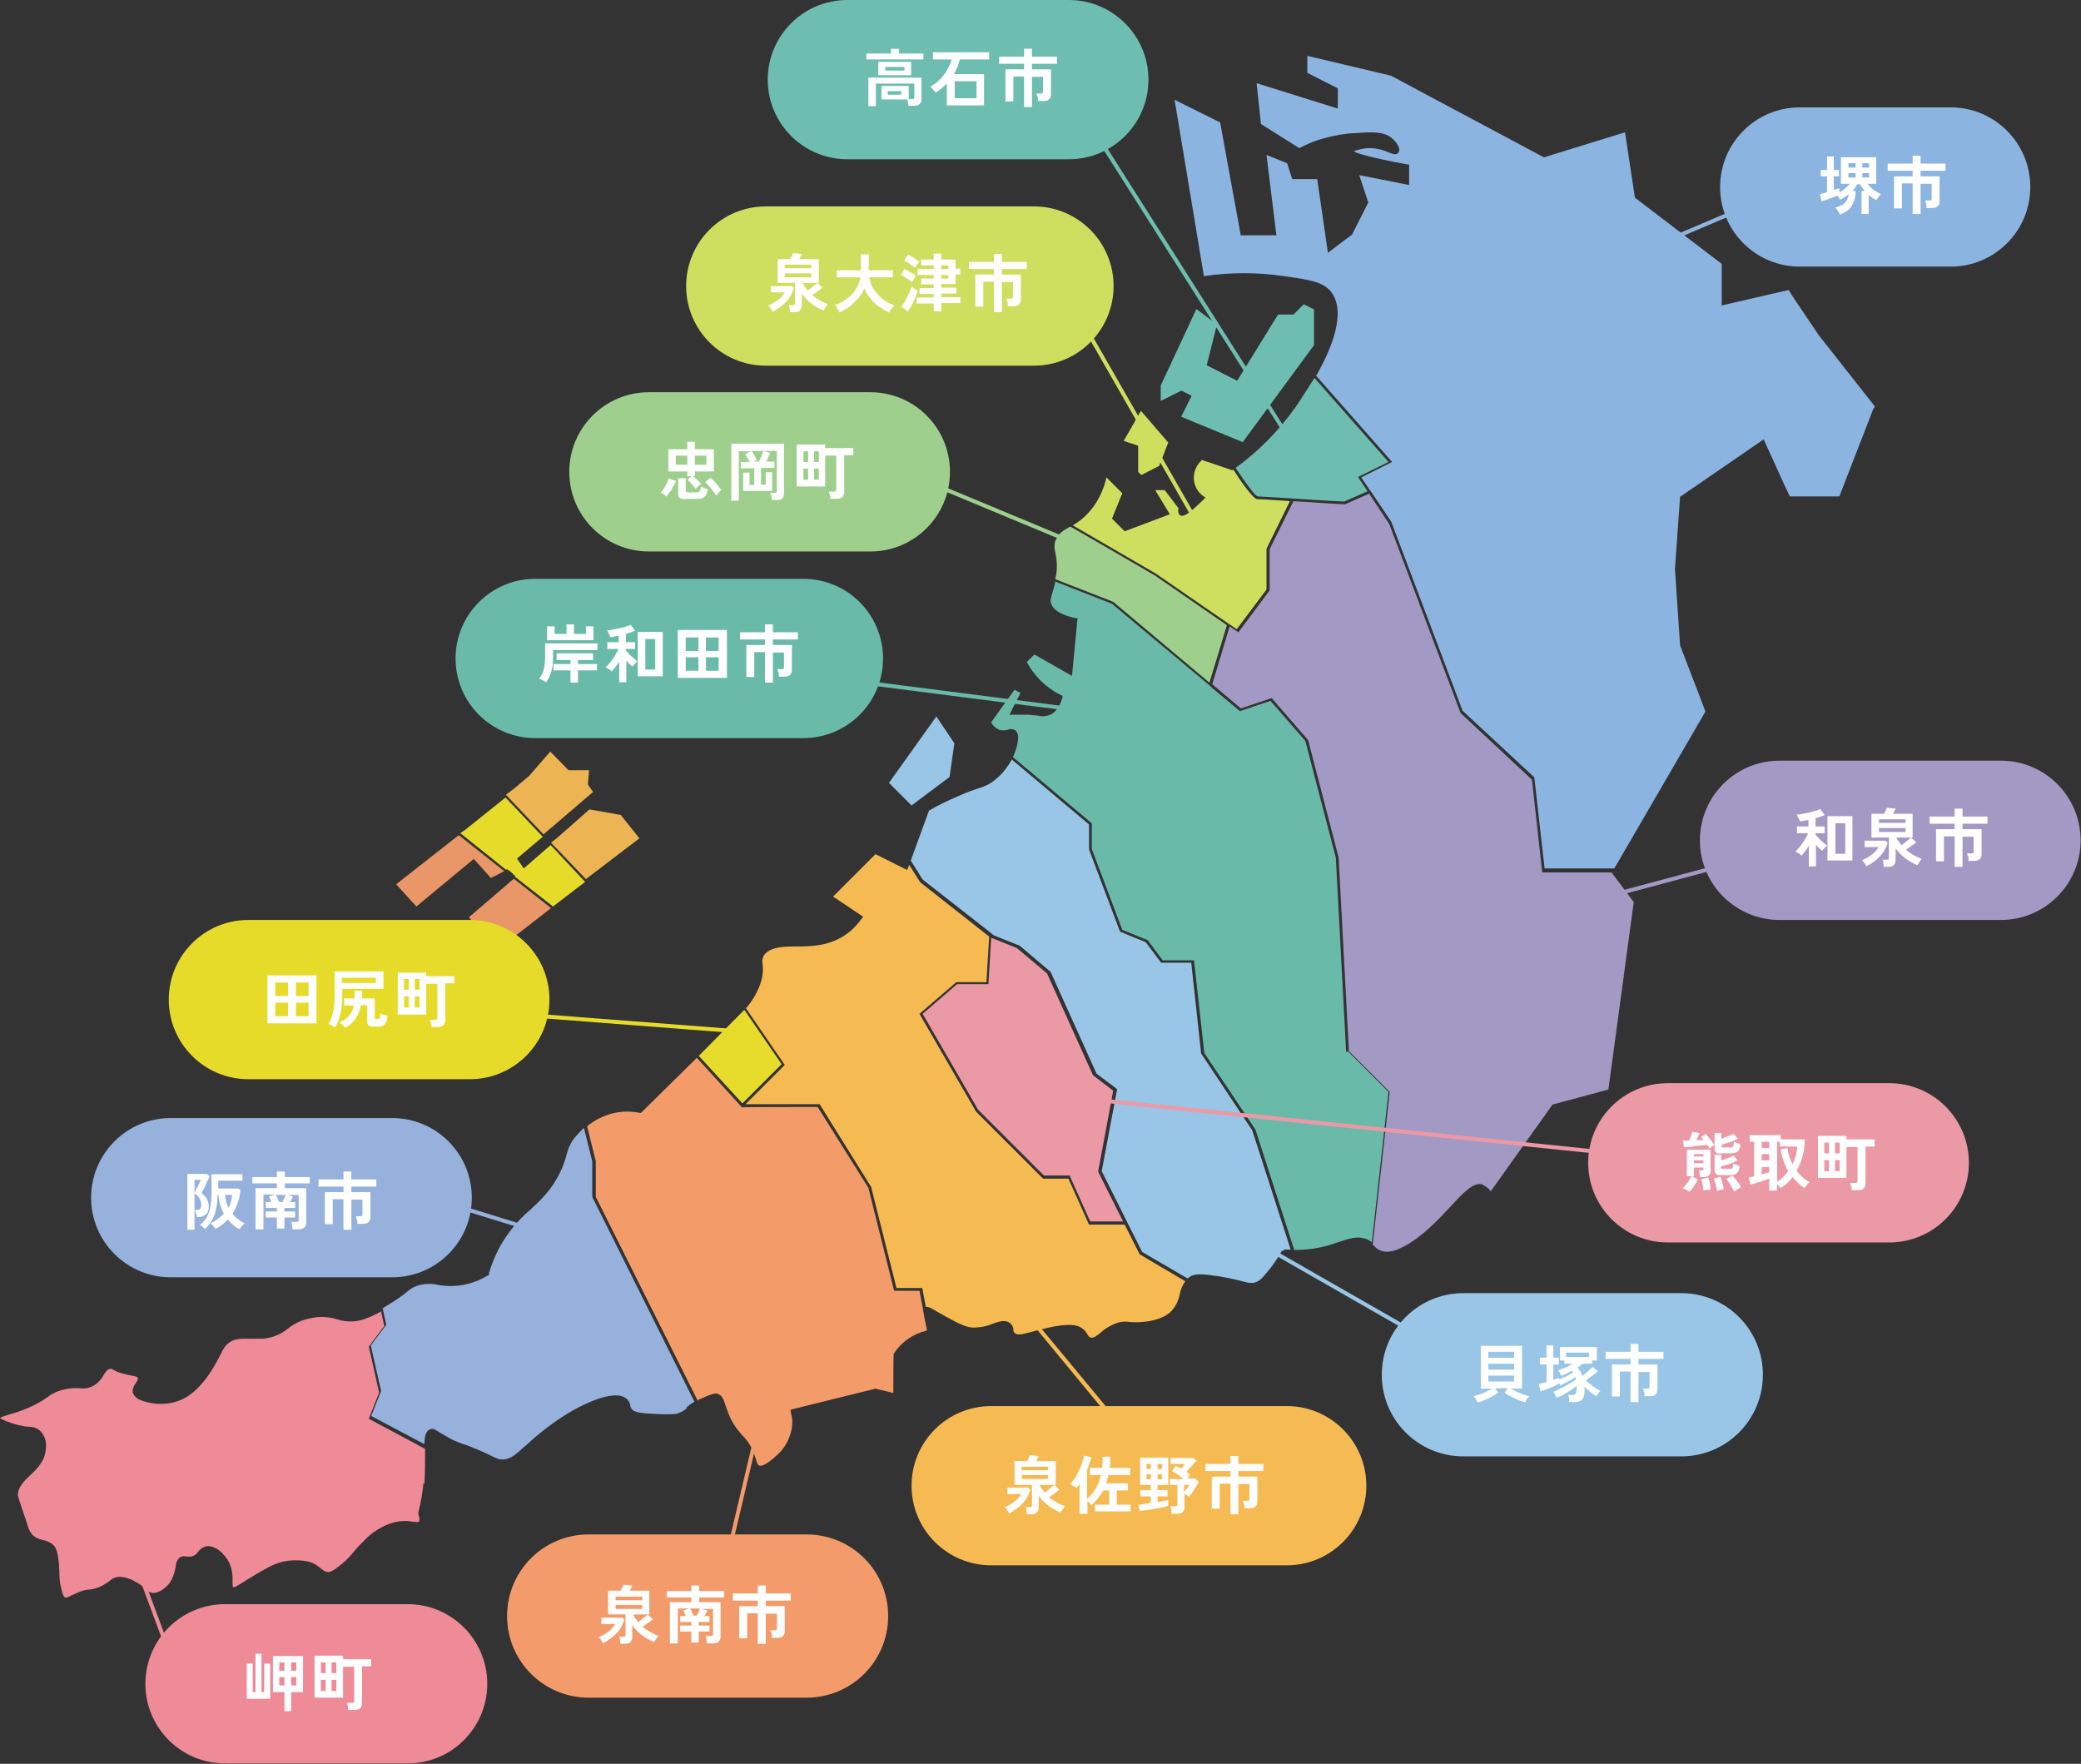 <?xml version="1.0" encoding="UTF-8"?>
<svg id="areamap" xmlns="http://www.w3.org/2000/svg" version="1.1" viewBox="0 0 525.3 445.2">
  <rect x="0" y="0" width="525.3" height="445.2" fill="#333333" stroke="none"/>
  <!-- Generator: Adobe Illustrator 29.1.0, SVG Export Plug-In . SVG Version: 2.1.0 Build 142)  -->
  <defs>
    <style>
      .st0 {
        fill: #e7dc2b;
      }

      .st1 {
        fill: #6abaaa;
      }

      .st2 {
        fill: #a399c5;
      }

      .st3 {
        fill: #e7db2a;
      }

      .st4 {
        fill: #99c6e6;
      }

      .st5 {
        fill: #8cb4e0;
      }

      .st6 {
        fill: #9fcf8d;
      }

      .st7 {
        fill: #f6ba52;
      }

      .st8 {
        isolation: isolate;
      }

      .st9 {
        fill: #ecb452;
      }

      .st10 {
        fill: #f39c6a;
      }

      .st11 {
        fill: #fff;
      }

      .st12 {
        fill: #ef8a97;
      }

      .st13 {
        fill: #6dbdb0;
      }

      .st14 {
        fill: #ec99a6;
      }

      .st15 {
        fill: #96b1dc;
      }

      .st16 {
        fill: #cede5f;
      }

      .st17 {
        fill: #f39b6a;
      }

      .st18 {
        fill: #e99668;
      }
    </style>
  </defs>
  <g id="izumiotsu">
    <rect class="st16" x="286.1" y="72.2" width="1" height="65" transform="translate(-14.2 156.2) rotate(-29.8)"/>
    <path id="_パス_3279" data-name="パス_3279" class="st16" d="M274.2,130c2.6-2.6,4.3-5.9,5.1-9.5l4,4-2.6,6.4,3.2,3.2,11.4-4.3-3.7-6.1h2.4l3.5,4.6c-.2.6-.1,1.2.3,1.7.8.6,2,0,6-3.9l.5-.5-.6-.4c-2.6-1.9-3.1-5.5-1.2-8.1.3-.4.6-.7.9-1l7.7,2.6.2-.2c2.1,3.3,5.1,7.5,6.1,7.5s4.1.2,8.2.5l-5.9,12v10.3s-7.5,10-7.5,10l-1.8-1.2-.6-.4-18-12.4-21-12.2c1.2-.7,2.3-1.5,3.3-2.5"/>
    <path id="_パス_3328" data-name="パス_3328" class="st16" d="M283.7,111.2l4.3-7.5,6.9,8-2.3,5.9-4.5,2.3-.8-.8v-6.6l-3.6-1.2Z"/>
    <path id="_長方形_314" data-name="長方形_314" class="st16" d="M193.3,52.1h67.7c11.1,0,20.1,9,20.1,20.1h0c0,11.1-9,20.1-20.1,20.1h-67.7c-11.1,0-20.1-9-20.1-20.1h0c0-11.1,9-20.1,20.1-20.1Z"/>
    <g id="_泉大津市" data-name="泉大津市" class="st8">
      <g class="st8">
        <path class="st11" d="M195,78.6c-.1-.2-.3-.5-.5-.8-.2-.3-.4-.5-.6-.7.9-.3,1.7-.8,2.5-1.4s1.3-1.2,1.7-1.9h-3.5v-1.6h5.3l.5.5c-.4,1.3-1,2.5-2,3.5-.9,1-2.1,1.8-3.4,2.5ZM199.4,78.8c0-.3,0-.6-.1-.9,0-.4-.1-.7-.2-.9h1c.2,0,.4,0,.5-.1,0,0,.1-.2.1-.4v-5.1h-4.4v-6h3.2c.1-.2.2-.5.4-.8.1-.3.2-.5.3-.7l2.2.2c0,.2-.2.4-.3.6s-.2.5-.4.7h5v6h-.4l1.3,1.2c-.3.3-.7.6-1.2.9-.5.4-.9.7-1.4,1,.6.5,1.2.9,1.9,1.3.7.4,1.4.7,2.1,1-.2.2-.4.5-.6.8-.2.3-.4.6-.5.8-1.1-.5-2.2-1.1-3.1-1.8s-1.8-1.6-2.4-2.5v3c0,.6-.2,1-.5,1.3-.3.3-.9.4-1.5.4h-1.1ZM198.1,67.7h6.7v-.9h-6.7v.9ZM198.1,70h6.7v-1h-6.7v1ZM203.8,73.4c.3-.2.6-.4.9-.7.3-.2.6-.5.9-.7s.5-.4.7-.6h-3.7c.1.3.3.7.6,1s.5.7.7,1Z"/>
        <path class="st11" d="M211.9,78.8c0-.2-.2-.4-.3-.6-.1-.2-.3-.4-.4-.7s-.3-.4-.4-.5c1.2-.4,2.2-1,3.1-1.7.9-.7,1.7-1.5,2.2-2.4.6-.9.9-1.9,1.1-2.9h-6v-1.8h6.1v-4h2v4h6.1v1.8h-6c.2,1,.5,2,1.1,2.9.6.9,1.3,1.7,2.2,2.5.9.7,1.9,1.3,3.1,1.7-.1.1-.3.3-.5.5-.2.2-.3.4-.5.7s-.3.4-.3.6c-.9-.4-1.7-.9-2.6-1.5s-1.6-1.3-2.2-2.1c-.7-.8-1.2-1.6-1.5-2.5-.4.9-.9,1.8-1.6,2.5-.7.8-1.4,1.5-2.2,2.1-.8.6-1.7,1.1-2.5,1.5Z"/>
        <path class="st11" d="M230.2,71.2c-.2-.2-.4-.4-.8-.6-.3-.2-.7-.5-1-.7-.4-.2-.7-.4-1-.5l.9-1.5c.5.2,1,.5,1.5.8.5.3,1,.6,1.4.9,0,0-.2.2-.3.5-.1.2-.3.4-.4.6-.1.2-.2.4-.3.5ZM229.1,78.6l-1.6-1.2c.2-.3.5-.7.8-1.1.3-.4.5-.9.7-1.4s.5-.9.7-1.4.3-.9.5-1.2c0,0,.2.2.4.4.2.1.4.3.6.4.2.1.4.2.5.3-.1.4-.3.8-.5,1.3-.2.5-.4.9-.6,1.4-.2.5-.5.9-.7,1.4-.2.4-.5.8-.7,1.1ZM231,67.6c-.2-.2-.5-.4-.8-.6-.3-.2-.7-.5-1-.7-.4-.2-.7-.4-1-.5l1-1.5c.3.1.6.3,1,.5.4.2.7.4,1.1.7.3.2.6.4.8.6,0,0-.2.2-.4.4-.1.2-.3.4-.4.6-.1.2-.2.4-.3.5ZM235.7,78.7v-2.1h-4.3v-1.5h4.3v-.9h-3.6v-1.5h3.6v-.9h-3.2v-1.5h3.2v-.9h-4.1v-1.5h4.1v-.9h-3.2v-1.5h3.2v-1.5h1.9v1.5h3.6v2.3h1.2v1.5h-1.2v2.4h-3.6v.9h3.8v1.5h-3.8v.9h4.8v1.5h-4.8v2.1h-1.9ZM237.6,67.9h1.8v-.9h-1.8v.9ZM237.6,70.3h1.8v-.9h-1.8v.9Z"/>
        <path class="st11" d="M250.9,78.7v-7.6h-2.7v6.3h-2v-8.1h4.7v-1.4h-6.3v-1.8h6.3v-2h2v2h6.3v1.8h-6.3v1.4h4.8v6.3c0,.6-.2,1-.5,1.3-.3.3-.9.4-1.6.4h-1.2c0-.2,0-.4,0-.6s0-.5-.2-.7c0-.2-.1-.4-.2-.6h1.1c.2,0,.4,0,.5-.1s.1-.2.1-.4v-3.7h-2.8v7.6h-2Z"/>
      </g>
    </g>
  </g>
  <g id="takaishi">
    <path id="_パス_3275" data-name="パス_3275" class="st13" d="M331.9,95.5l18.6,21.1-7.7,3.8,2.4,3.6-5.9,2.6c-1.6,0-20.6-1.3-21.8-1.3-.6,0-3.1-3.4-5.6-7.2,5.8-4.2,10.9-9.4,15.1-15.3,1.1-1.5,3.8-5.9,4.8-7.4h0Z"/>
    <path id="_パス_3277" data-name="パス_3277" class="st13" d="M298.2,105.1l2.6-5.2-2.6-1.3-5.2,2.6v-3.9l9-19.3,5.2,3.9-2.6,10.3,7.7,3.9,10.3-16.7h3.9l2.6-2.6,2.6,1.3v9l-18,24.5-15.5-6.4Z"/>
    <rect class="st13" x="300.1" y="26.5" width="1" height="90.4" transform="translate(8.3 172) rotate(-32.4)"/>
    <path id="_長方形_303" data-name="長方形_303" class="st13" d="M213.9,0h55.9c11.1,0,20.1,9,20.1,20.1h0c0,11.1-9,20.1-20.1,20.1h-55.9c-11.1,0-20.1-9-20.1-20.1h0c0-11.1,9-20.1,20.1-20.1Z"/>
    <g id="_高石市" data-name="高石市" class="st8">
      <g class="st8">
        <path class="st11" d="M218.7,15v-1.5h6.2v-1.2h2v1.2h6.2v1.5h-14.3ZM219.2,26.8v-7.2h13.4v5.5c0,.6-.2,1-.5,1.2-.3.3-.8.4-1.5.4h-1.3c0-.2,0-.5-.1-.8,0-.3-.1-.6-.2-.8h-6.5v-3.4h6.9v3.3h.8c.2,0,.4,0,.5-.1s.1-.2.1-.4v-3.4h-9.7v5.7h-1.8ZM221.7,19v-3.4h8.3v3.4h-8.3ZM223.5,17.8h4.8v-.9h-4.8v.9ZM224.1,23.9h3.4v-.9h-3.4v.9Z"/>
        <path class="st11" d="M239,26.5v-5.4c-.4.4-.8.8-1.3,1.2-.5.4-1,.7-1.5,1.1,0-.1-.2-.3-.4-.5-.2-.2-.3-.4-.5-.6-.2-.2-.3-.3-.5-.4.9-.5,1.8-1.2,2.5-1.9.7-.7,1.3-1.5,1.8-2.4.5-.9.9-1.7,1.1-2.6h-4.7v-1.8h14.2v1.8h-7.4c-.2.7-.4,1.3-.6,1.9-.3.6-.6,1.2-.9,1.8h7.6v7.9h-9.5ZM241,24.8h5.5v-4.3h-5.5v4.3Z"/>
        <path class="st11" d="M258.5,26.9v-7.6h-2.7v6.3h-2v-8.1h4.7v-1.4h-6.3v-1.8h6.3v-2h2v2h6.3v1.8h-6.3v1.4h4.8v6.3c0,.6-.2,1-.5,1.3-.3.3-.9.4-1.6.4h-1.2c0-.2,0-.4,0-.6s0-.5-.2-.7c0-.2-.1-.4-.2-.6h1.1c.2,0,.4,0,.5-.1s.1-.2.1-.4v-3.7h-2.8v7.6h-2Z"/>
      </g>
    </g>
  </g>
  <g id="sakai">
    <path id="_パス_3274" data-name="パス_3274" class="st5" d="M332.2,94.9c4.1-7.1,7.6-16.1,3.9-21.1-2-2.7-5.6-3.2-12-4.1-6.7-1-13.5-1-20.2,0l-7.4-44.5,11.5,5.7,5.2,28.5h9l-2.5-20.3,5.2,2.1,1.3,4h6.3l2.7,18.6,6.1-4.6,4.1-8.1-2.3-6.9,12.6,2.5v-5.2h-.5c-10.2-1.9-12.8-2.9-13.5-3.3,1.8-.7,3.7-1,5.6-.7,1.1.2,2.3.5,3.3,1,1.1.4,1.9.7,2.4,0,.7-.9-.4-2.5-1.4-3.4-2.1-2-5.2-1.8-9.5-1.5-2.7.1-5.3.6-7.9,1.3-2.2.6-4.2,1.4-6.2,2.5l-9.7-6.1-1.1-10.3,20.5,6.4v-5.1l-7.7-3.9v-4.3l21.1,5,38.6,20.6h.1c0,0,20.4-6.3,20.4-6.3l2.5,16.5,21.9,16.7v10.5l16.9-3.9.7,1.1.5.8,6.4,9.5,14.1,17.9v.3c-.1,0-.4.6-.4.6l-8.5,21.9h-12.5l-.8-1.7-.3-.6-5.5-12.1-21.1,14.5-1.3,18.2,1.3,19.3,5.8,15.1.2.6.4,1-23,39.6h-17.6l-2.6-23-18.1-16.8-18-47.7-5.1-7.6-.4-.5-2.1-3.1,7.8-3.9-19.3-21.9"/>
    <rect class="st5" x="394.1" y="50.4" width="99.5" height="1" transform="translate(15.4 177.5) rotate(-23)"/>
    <path id="_長方形_304" data-name="長方形_304" class="st5" d="M454.3,27.1h38.1c11.1,0,20.1,9,20.1,20.1h0c0,11.1-9,20.1-20.1,20.1h-38.1c-11.1,0-20.1-9-20.1-20.1h0c0-11.1,9-20.1,20.1-20.1Z"/>
    <g id="_堺市" data-name="堺市" class="st8">
      <g class="st8">
        <path class="st11" d="M464.4,54c-.1-.2-.3-.5-.5-.8-.2-.3-.4-.6-.6-.8,1.1-.3,1.9-.7,2.4-1.2.5-.5.8-1.3,1-2.2-.6.5-1.3,1-2.2,1.4-.2-.3-.4-.7-.7-1-.4.1-.8.3-1.3.5-.5.2-.9.3-1.4.5s-.9.3-1.3.4l-.4-1.8c.2,0,.5-.1.8-.2.3,0,.6-.2,1-.3v-4h-1.6v-1.6h1.6v-3.4h1.7v3.4h1.3v1.6h-1.3v3.4c.3,0,.5-.2.8-.2.2,0,.5-.1.6-.2v1.1c1-.6,1.9-1.3,2.6-2.2h-2.2v-6.7h8.9v6.7h-2.2c.4.5.9,1,1.5,1.5.6.4,1.2.8,1.9,1.1-.2.2-.4.4-.6.7-.2.3-.4.6-.6.8-.4-.2-.7-.4-1-.6s-.6-.5-.9-.7v4.8h-1.8v-5.8h.8c-.4-.5-.8-1.1-1.2-1.7h-.7c-.3.6-.7,1.2-1.2,1.7h.8c0,1.6-.4,2.8-1,3.8s-1.7,1.7-3.1,2.2ZM466.6,42.3h1.8v-1.1h-1.8v1.1ZM466.6,44.8h1.8v-1.1h-1.8v1.1ZM470.1,42.3h1.7v-1.1h-1.7v1.1ZM470.1,44.8h1.7v-1.1h-1.7v1.1Z"/>
        <path class="st11" d="M482.8,53.9v-7.6h-2.7v6.3h-2v-8.1h4.7v-1.4h-6.3v-1.8h6.3v-2h2v2h6.3v1.8h-6.3v1.4h4.8v6.3c0,.6-.2,1-.5,1.3-.3.3-.9.4-1.6.4h-1.2c0-.2,0-.4,0-.6s0-.5-.2-.7c0-.2-.1-.4-.2-.6h1.1c.2,0,.4,0,.5-.1,0,0,.1-.2.1-.4v-3.7h-2.8v7.6h-2Z"/>
      </g>
    </g>
  </g>
  <g id="izumi">
    <path id="_パス_3278" data-name="パス_3278" class="st2" d="M374.4,299c-2.4-.8-4.9,1.9-8.4,5.7-3,3.2-6.8,7.3-11.4,9.8-1.7.9-3.8,1.9-5.9,1.2-.7-.2-1.3-.6-1.8-1.2-.1-.1-.2-.2-.4-.3l4.3-38.6-10.3-10.3-2.6-48.9-7.7-29.6-9.2-10.6-7.8,2.6-7.2-6.1,4.4-14.6,2.2,1.5,7.9-10.6h0v-10.4l6-12.1c6,.4,12.9.8,13,.8h0s6.1-2.7,6.1-2.7l5.1,7.7,18,47.7,18,16.8,2.6,23.4h17.5l5.6,7.5-6.4,47.3-14.1,3.8-15.6,21.9c-.5-.7-1.2-1.3-2-1.6"/>
    <rect class="st2" x="406.4" y="219.8" width="40.8" height="1" transform="translate(-42.5 118.3) rotate(-15)"/>
    <path id="_長方形_305" data-name="長方形_305" class="st2" d="M449.2,192h55.9c11.1,0,20.1,9,20.1,20.1h0c0,11.1-9,20.1-20.1,20.1h-55.9c-11.1,0-20.1-9-20.1-20.1h0c0-11.1,9-20.1,20.1-20.1Z"/>
    <g id="_和泉市" data-name="和泉市" class="st8">
      <g class="st8">
        <path class="st11" d="M456.6,218.6v-5.1c-.3.5-.6,1-1,1.4-.3.4-.6.8-.9,1.1,0-.1-.2-.3-.4-.4-.2-.2-.4-.3-.6-.4-.2-.1-.4-.3-.5-.3.3-.2.6-.6.9-.9.3-.4.6-.8.9-1.2.3-.4.6-.9.8-1.3s.5-.8.6-1.2h-2.8v-1.7h2.9v-1.6c-.4,0-.8.1-1.2.2s-.7.1-1,.1c0-.1,0-.3-.2-.6s-.2-.4-.3-.6c0-.2-.2-.4-.3-.5.4,0,.9,0,1.4-.2.5,0,1.1-.2,1.7-.3.6-.1,1.1-.3,1.6-.4.5-.2.9-.3,1.3-.5l1.1,1.5c-.3.1-.6.3-1,.4s-.8.3-1.3.4v2.1h2.3v1.7h-2.3v.4c.2.2.5.5.8.9s.7.6,1.1,1,.7.6,1,.8c-.1,0-.2.2-.4.4-.2.2-.3.3-.5.5-.1.2-.3.3-.3.5-.2-.2-.5-.4-.8-.7s-.6-.6-.8-.9v5.5h-1.9ZM461.3,217.2v-11.2h6.3v11.2h-6.3ZM463.3,215.5h2.5v-7.7h-2.5v7.7Z"/>
        <path class="st11" d="M471.1,218.6c-.1-.2-.3-.5-.5-.8-.2-.3-.4-.5-.6-.7.9-.3,1.7-.8,2.5-1.4s1.3-1.2,1.7-1.9h-3.5v-1.6h5.3l.5.5c-.4,1.3-1,2.5-2,3.5-.9,1-2.1,1.8-3.4,2.5ZM475.5,218.8c0-.3,0-.6-.1-.9,0-.4-.1-.7-.2-.9h1c.2,0,.4,0,.5-.1,0,0,.1-.2.1-.4v-5.1h-4.4v-6h3.2c.1-.2.2-.5.4-.8.1-.3.2-.5.3-.7l2.2.2c0,.2-.2.4-.3.6s-.2.5-.4.7h5v6h-.4l1.3,1.2c-.3.3-.7.6-1.2.9-.5.4-.9.7-1.4,1,.6.5,1.2.9,1.9,1.3.7.4,1.4.7,2.1,1-.2.2-.4.5-.6.8-.2.3-.4.6-.5.8-1.1-.5-2.2-1.1-3.1-1.8s-1.8-1.6-2.4-2.5v3c0,.6-.2,1-.5,1.3-.3.3-.9.4-1.5.4h-1.1ZM474.3,207.7h6.7v-.9h-6.7v.9ZM474.3,210h6.7v-1h-6.7v1ZM479.9,213.4c.3-.2.6-.4.9-.7.3-.2.6-.5.9-.7s.5-.4.7-.6h-3.7c.1.3.3.7.6,1s.5.7.7,1Z"/>
        <path class="st11" d="M493.4,218.7v-7.6h-2.7v6.3h-2v-8.1h4.7v-1.4h-6.3v-1.8h6.3v-2h2v2h6.3v1.8h-6.3v1.4h4.8v6.3c0,.6-.2,1-.5,1.3-.3.3-.9.4-1.6.4h-1.2c0-.2,0-.4,0-.6s0-.5-.2-.7c0-.2-.1-.4-.2-.6h1.1c.2,0,.4,0,.5-.1s.1-.2.1-.4v-3.7h-2.8v7.6h-2Z"/>
      </g>
    </g>
  </g>
  <g id="kaizuka">
    <path id="_パス_3282" data-name="パス_3282" class="st4" d="M324,315.7h-.4s-.2.3-.2.3c-.7,1.3-1.6,2.6-2.5,3.8-1.7,2.1-2.5,3.2-3.6,3.7-1.2.6-2.2.3-4.1-.2-1.9-.5-3.9-.9-5.8-1.2-3.6-.5-5.4-.7-6.8,0-.3.2-.6.4-.8.6l-11.5-6.7-3.6-7.2-.3-.6-6.3-12.6,3.9-20.7-5.2-3.9-11.6-25.7-7.8-6.6-6.5-2.6-.4-.3-.6-.5-17-13.3-3-4.8,4.6-12.6c2.4-1.4,4.9-2.6,7.5-3.7,2.2-1,3.7-1.5,4.9-1.9,1.5-.4,3-1.1,4.2-2.1,1.8-1.4,3.2-3.2,4.3-5.2l19.5,16.4v6.3l7.8,20.7h0c0,.1,6.5,2.7,6.5,2.7l3.9,5.2h7.6l2.5,22.9,12.9,19.4,9.7,30.1c-.5,0-1.1,0-1.6,0"/>
    <path id="_パス_3291" data-name="パス_3291" class="st4" d="M236.4,180.9l4.5,6.7-1.2,8.5-9.6,7.2-5.7-5.7,12-16.8Z"/>
    <rect class="st4" x="338.2" y="295.2" width="1" height="60.7" transform="translate(-112.1 458) rotate(-60.2)"/>
    <path id="_長方形_307" data-name="長方形_307" class="st4" d="M369.4,326.4h55c11.4,0,20.6,9.2,20.6,20.6h0c0,11.4-9.2,20.6-20.6,20.6h-55c-11.4,0-20.6-9.2-20.6-20.6h0c0-11.4,9.2-20.6,20.6-20.6Z"/>
    <g id="_貝塚市" data-name="貝塚市" class="st8">
      <g class="st8">
        <path class="st11" d="M373,354c-.1-.2-.3-.5-.4-.8-.2-.3-.4-.6-.6-.8.5-.1,1-.3,1.6-.5.6-.2,1.2-.4,1.7-.7.6-.3,1-.5,1.4-.7h-2.9v-10.8h10.4v10.8h-2.9c.4.2.9.5,1.4.7.6.3,1.1.5,1.7.7.6.2,1.1.4,1.6.5-.2.2-.4.5-.6.8-.2.3-.3.6-.4.8-.5-.2-1.1-.4-1.7-.6-.6-.3-1.3-.6-1.9-.9s-1.2-.6-1.6-1l.8-1.1h-3.2l.8,1.1c-.5.3-1,.6-1.6,1s-1.2.6-1.9.9c-.6.3-1.2.5-1.7.6ZM375.7,342.7h6.5v-1.5h-6.5v1.5ZM375.7,345.7h6.5v-1.5h-6.5v1.5ZM375.7,348.7h6.5v-1.5h-6.5v1.5Z"/>
        <path class="st11" d="M396.1,353.9c0-.2,0-.4,0-.6,0-.2,0-.5-.1-.7,0-.2-.1-.4-.2-.5h.9c.3,0,.6,0,.8-.1.2,0,.3-.3.4-.6,0-.3.1-.7.1-1.3v-.3c-.4.3-.9.7-1.5,1.1-.6.4-1.2.7-1.8,1.1-.6.3-1.2.6-1.8.8,0-.1-.1-.3-.2-.5s-.2-.4-.3-.6c-.1-.2-.2-.3-.4-.4.4-.1.9-.3,1.4-.6.5-.2,1.1-.5,1.6-.8.6-.3,1.1-.6,1.6-.9.5-.3.9-.6,1.2-.8,0-.2,0-.4-.2-.6-.5.4-1.1.8-1.8,1.1-.7.4-1.4.7-2,1,0,0,0-.2-.1-.3,0-.1-.1-.2-.2-.4v.3c-.3.1-.6.3-1,.5-.4.2-.8.3-1.2.5-.4.2-.9.3-1.3.5-.4.1-.8.3-1.1.4l-.5-1.9c.2,0,.5-.1.9-.2.3,0,.7-.2,1.1-.3v-4.4h-1.7v-1.7h1.7v-3.1h1.7v3.1h1.4v1.7h-1.4v3.9c.3-.1.6-.2.8-.3.3,0,.5-.2.6-.3v.5c.6-.2,1.2-.5,1.9-.8.7-.3,1.2-.7,1.7-1,0-.2-.2-.3-.3-.4-.5.3-.9.5-1.4.7s-.9.4-1.3.6c0-.1-.1-.3-.2-.5-.1-.2-.2-.4-.3-.5s-.2-.3-.3-.4c.5-.2,1.1-.4,1.8-.7s1.3-.6,1.9-1h-2.1v-.8h-1.1v-3.4h9.3v3.4h-1.2v.8h-2.4c-.4.3-.8.7-1.3,1,.2.3.5.6.7.9.2.3.4.7.5,1.2.3-.2.6-.4.9-.7.3-.3.6-.5.9-.8s.6-.5.8-.8l1.3,1.1c-.2.2-.5.5-.8.7-.3.3-.7.6-1.1.8-.4.3-.7.5-1.1.8.5.5,1.1,1,1.8,1.5.7.5,1.3.9,1.9,1.2-.1.1-.3.2-.4.4s-.3.4-.4.5c-.1.2-.2.3-.3.4-.5-.3-1-.7-1.5-1.1s-1-.8-1.4-1.3h0c0,1.1,0,1.9-.2,2.5s-.5.9-.9,1.1c-.4.2-1,.3-1.6.3h-.8ZM395.3,342.5h5.8v-1.1h-5.8v1.1Z"/>
        <path class="st11" d="M411.6,353.8v-7.6h-2.7v6.3h-2v-8.1h4.7v-1.4h-6.3v-1.8h6.3v-2h2v2h6.3v1.8h-6.3v1.4h4.8v6.3c0,.6-.2,1-.5,1.3-.3.3-.9.4-1.6.4h-1.2c0-.2,0-.4,0-.6s0-.5-.2-.7c0-.2-.1-.4-.2-.6h1.1c.2,0,.4,0,.5-.1s.1-.2.1-.4v-3.7h-2.8v7.6h-2Z"/>
      </g>
    </g>
  </g>
  <g id="izumisano">
    <path id="_パス_3286" data-name="パス_3286" class="st7" d="M297.8,326.6c-.3,1.8-1.2,3.5-2.5,4.7-2.3,1.9-5.6,2.3-7.4,2.4-.9.1-1.8,0-2.7,0-.8-.2-1.7-.1-2.5,0-1.8.5-3.5,1.4-4.9,2.7-1.1.9-1.8,1.4-2.5,1.2-.4-.1-.5-.3-.8-.8-.4-.7-.9-1.3-1.6-1.7-1-.6-2.8-1.2-8.2,0-1.8.4-3.2.8-4.4,1.1-2.3.6-3.4.9-4.1.3-.3-.2-.4-.6-.4-.9,0-.7-.4-1.3-.9-1.7-1.3-.9-2.7-.3-4.3.2-1.6.7-3.3,1-5.1,1-1.8-.2-3.3-.9-6.2-2.5-1-.5-1.9-1.1-2.7-1.5-1.5-.9-2.3-1.4-2.9-1.2l-.9-4.8h-6.5l-6.4-25.5-13-20.9h-18.7l9.9-9.9-9.8-14.3c1.6-1.8,2.8-3.9,3.6-6.1.6-1.6.8-3.4.6-5.1-.2-.8,0-1.7.5-2.4,1.7-1.9,4.6-2,7.9-2,3.9,0,8.4-.1,12.6-3,1.6-1.1,2.9-2.5,4-4l.4-.5-7.6-5.1,10.7-10.7,8,4,.5-1.3,2.8,4.4,17.4,13.7-.7,11.5h-7.6l-9.3,8,14.3,24.7,16.9,16.9h6.4l5.2,11.6h9l3.8,7.5h0c0,0,11.5,6.8,11.5,6.8-.7,1-1.2,2.1-1.4,3.3"/>
    <polygon class="st9" points="138.6 209.4 149.7 199.9 148.4 198 148.7 194.4 143.5 194.4 138.9 189.7 133.6 195.8 129.7 199.1 127.7 200.6 137.2 210.6 138.6 209.4"/>
    <polygon class="st9" points="148.8 221.2 161.4 211.6 156.7 205.7 148.8 204.3 140.5 211.6 139.1 212.7 147.9 221.9 148.8 221.2"/>
    <polygon class="st7" points="279.2 356.7 241.9 311.5 242.6 310.9 280 356 279.2 356.7"/>
    <path id="_長方形_308" data-name="長方形_308" class="st7" d="M250.2,354.9h74.6c11.1,0,20.1,9,20.1,20.1h0c0,11.1-9,20.1-20.1,20.1h-74.6c-11.1,0-20.1-9-20.1-20.1h0c0-11.1,9-20.1,20.1-20.1Z"/>
    <g id="_泉佐野市" data-name="泉佐野市" class="st8">
      <g class="st8">
        <path class="st11" d="M254.7,381.9c-.1-.2-.3-.5-.5-.8-.2-.3-.4-.5-.6-.7.9-.3,1.7-.8,2.5-1.4s1.3-1.2,1.7-1.9h-3.5v-1.6h5.3l.5.5c-.4,1.3-1,2.5-2,3.5-.9,1-2.1,1.8-3.4,2.5ZM259.2,382.2c0-.3,0-.6-.1-.9,0-.4-.1-.7-.2-.9h1c.2,0,.4,0,.5-.1,0,0,.1-.2.1-.4v-5.1h-4.4v-6h3.2c.1-.2.2-.5.4-.8.1-.3.2-.5.3-.7l2.2.2c0,.2-.2.4-.3.6s-.2.5-.4.7h5v6h-.4l1.3,1.2c-.3.3-.7.6-1.2.9-.5.4-.9.7-1.4,1,.6.5,1.2.9,1.9,1.3.7.4,1.4.7,2.1,1-.2.2-.4.5-.6.8-.2.3-.4.6-.5.8-1.1-.5-2.2-1.1-3.1-1.8s-1.8-1.6-2.4-2.5v3c0,.6-.2,1-.5,1.3-.3.3-.9.4-1.5.4h-1.1ZM257.9,371.1h6.7v-.9h-6.7v.9ZM257.9,373.3h6.7v-1h-6.7v1ZM263.6,376.8c.3-.2.6-.4.9-.7.3-.2.6-.5.9-.7s.5-.4.7-.6h-3.7c.1.3.3.7.6,1s.5.7.7,1Z"/>
        <path class="st11" d="M272.5,382v-7.5c-.1.2-.3.4-.4.6-.1.2-.3.4-.4.5-.2-.2-.5-.4-.7-.5-.3-.2-.6-.3-.8-.5.4-.4.8-1,1.2-1.6.4-.6.7-1.3,1-1.9.3-.7.6-1.3.8-2s.4-1.2.4-1.7l1.9.4c-.3,1.1-.7,2.2-1.1,3.3v7.2c.9-.7,1.6-1.6,2.2-2.6s1-2.2,1.3-3.4h-2.8v-1.8h3.1c.1-.9.2-1.9.1-2.8h2c0,1,0,1.9-.2,2.8h5.2v1.8h-5.5c0,.4-.2.7-.3,1.1-.1.4-.2.7-.3,1h5.5v1.8h-2.8v3.6h3.5v1.7h-9v-1.7h3.6v-3.6h-1.5c-.8,1.4-1.8,2.7-3,3.7-.1-.1-.3-.3-.4-.5-.2-.2-.4-.4-.6-.5v3.2h-1.8Z"/>
        <path class="st11" d="M287.7,381.5l-.3-1.7c.3,0,.7,0,1.3-.2.6,0,1.2-.2,1.8-.3v-1.6h-2.6v-1.6h2.6v-1.3h-2.7v-6.9h7.1v6.9h-2.7v1.3h2.5v1.6h-2.5v1.4c.6,0,1.1-.2,1.6-.3.5,0,.8-.2,1.1-.2v1.5c-.5.1-1,.3-1.7.4s-1.3.3-2,.4c-.7.1-1.4.2-2,.3-.6,0-1.1.2-1.5.2ZM289.4,370.8h1.1v-1.3h-1.1v1.3ZM289.4,373.4h1.1v-1.3h-1.1v1.3ZM292.2,370.8h1.1v-1.3h-1.1v1.3ZM292.2,373.4h1.1v-1.3h-1.1v1.3ZM295.7,382.1c0-.2,0-.4,0-.6,0-.2,0-.5-.1-.7,0-.2-.1-.4-.2-.6h1.2c.2,0,.4,0,.5-.1s.1-.2.1-.4v-4.9h-1.9v-1.5h3.5c-.5-.4-1-.7-1.5-1.1s-1-.6-1.5-.8l1-1.4c.2,0,.4.2.7.3.2.1.5.2.7.4.1-.2.3-.4.5-.6.2-.2.3-.4.4-.6h-3.6v-1.5h5.7l.8.7c-.2.3-.5.6-.8.9-.3.3-.6.7-.9,1-.3.3-.6.6-.8.9.3.2.6.5.9.7l-.7,1h2l.9.8c-.2.4-.4.8-.7,1.3-.3.5-.6.9-.9,1.4-.3.4-.6.8-.9,1.1-.1-.1-.3-.2-.5-.4-.2-.1-.4-.3-.6-.4v3.4c0,.6-.2,1-.5,1.3s-.8.4-1.5.4h-1.3ZM299,376.5c.2-.3.5-.6.7-.9.2-.3.4-.6.5-.8h-1.3v1.7Z"/>
        <path class="st11" d="M310.6,382.1v-7.6h-2.7v6.3h-2v-8.1h4.7v-1.4h-6.3v-1.8h6.3v-2h2v2h6.3v1.8h-6.3v1.4h4.8v6.3c0,.6-.2,1-.5,1.3-.3.3-.9.4-1.6.4h-1.2c0-.2,0-.4,0-.6s0-.5-.2-.7c0-.2-.1-.4-.2-.6h1.1c.2,0,.4,0,.5-.1s.1-.2.1-.4v-3.7h-2.8v7.6h-2Z"/>
      </g>
    </g>
  </g>
  <g id="sennan">
    <path id="_パス_3288" data-name="パス_3288" class="st10" d="M233,336.1c-.2,0-.4.1-.6.2-2.8,1-5.2,2.9-6.8,5.4v.2c-.1,0-.1,9.7-.1,9.7l-4.5-1.1-21.4,5.3v.6c.5,1.6.5,3.3.1,4.9-.6,2.4-1.8,4.5-3.7,6.1-2.7,2.5-3.9,2.7-4.4,2.5-.4-.2-.5-.7-.8-1.6l-.2-.6c-.6-2-1.6-3.8-3.1-5.3-1.4-1.5-2.6-3.2-3.4-5.1-.4-.9-.6-1.7-.9-2.4-.5-1.5-.8-2.7-2.1-3.1-.6-.2-1.4,0-4.3,1.3-.3.1-.5.3-.7.4l-25.7-51.4v-9s-2.2-8.8-2.2-8.8c3.7-3.1,8.6-4.4,13.3-3.4h.3c0,0,.2-.2.2-.2,4.6-4.5,9.2-9.1,13.9-13.7l11.4,12.5h.1c0-.1,19-.1,19-.1l12.8,20.4,6.5,26h6.4l.9,4.7.2,1.3.8,4c-.4.2-.8.3-1.2.4"/>
    <polygon class="st18" points="118.4 231.5 124.8 240.3 137.7 230.3 139.1 229.2 129.7 221.8 118.4 231.5"/>
    <polygon class="st18" points="100 223.2 105.1 228.8 119.6 216.8 119.6 216.8 123.9 221.6 127.3 219.9 115.8 210.8 100 223.2"/>
    <rect class="st17" x="157.6" y="377" width="59.5" height="1" transform="translate(-223.1 472.7) rotate(-76.7)"/>
    <path id="_長方形_309" data-name="長方形_309" class="st17" d="M148.6,387.3h55c11.4,0,20.6,9.2,20.6,20.6h0c0,11.4-9.2,20.6-20.6,20.6h-55c-11.4,0-20.6-9.2-20.6-20.6h0c0-11.4,9.2-20.6,20.6-20.6Z"/>
    <g id="_泉南市" data-name="泉南市" class="st8">
      <g class="st8">
        <path class="st11" d="M152.2,414.7c-.1-.2-.3-.5-.5-.8-.2-.3-.4-.5-.6-.7.9-.3,1.7-.8,2.5-1.4.8-.6,1.3-1.2,1.7-1.9h-3.5v-1.6h5.3l.5.5c-.4,1.3-1,2.5-2,3.5s-2.1,1.8-3.4,2.5ZM156.6,414.9c0-.3,0-.6-.1-.9,0-.4-.1-.7-.2-.9h1c.2,0,.4,0,.5-.1,0,0,.1-.2.1-.4v-5.1h-4.4v-6h3.2c.1-.2.2-.5.4-.8s.2-.5.3-.7l2.2.2c0,.2-.2.4-.3.6-.1.3-.2.5-.4.7h5v6h-.4l1.3,1.2c-.3.3-.7.6-1.2.9-.5.4-.9.7-1.4,1,.6.5,1.2.9,1.9,1.3.7.4,1.4.7,2.1,1-.2.2-.4.5-.6.8-.2.3-.4.6-.5.8-1.1-.5-2.2-1.1-3.1-1.8-1-.8-1.8-1.6-2.4-2.5v3c0,.6-.2,1-.5,1.3-.3.3-.9.4-1.5.4h-1.1ZM155.4,403.9h6.7v-.9h-6.7v.9ZM155.4,406.1h6.7v-1h-6.7v1ZM161,409.5c.3-.2.6-.4.9-.7.3-.2.6-.5.9-.7s.5-.4.7-.6h-3.7c.1.3.3.7.6,1s.5.7.7,1Z"/>
        <path class="st11" d="M169.1,414.8v-10.4h5.4v-1.2h-6.2v-1.6h6.2v-1.4h2v1.4h6.3v1.6h-6.3v1.2h5.4v8.7c0,1.1-.7,1.7-2,1.7h-1.5c0-.3,0-.6-.1-1,0-.4-.1-.7-.2-.9h1.3c.2,0,.4,0,.5-.1,0,0,.1-.2.1-.4v-6.3h-2.8l1.3.4c0,.2-.2.5-.3.7-.1.2-.2.5-.4.7h1.3v1.5h-2.7v.9h2.7v1.5h-2.7v2.8h-1.9v-2.8h-2.8v-1.5h2.8v-.9h-2.8v-1.5h1.4c-.1-.3-.2-.5-.3-.8-.1-.3-.2-.5-.3-.6l1.5-.5h-2.9v8.8h-1.9ZM175,407.8h.9c.1-.3.3-.6.4-.9.1-.3.3-.6.4-.9h-2.5c0,.1.2.3.3.5s.2.5.3.7c.1.2.2.4.3.6Z"/>
        <path class="st11" d="M191.3,414.8v-7.6h-2.7v6.3h-2v-8.1h4.7v-1.4h-6.3v-1.8h6.3v-2h2v2h6.3v1.8h-6.3v1.4h4.8v6.3c0,.6-.2,1-.5,1.3-.3.3-.9.4-1.6.4h-1.2c0-.2,0-.4,0-.6s0-.5-.2-.7c0-.2-.1-.4-.2-.6h1.1c.2,0,.4,0,.5-.1,0,0,.1-.2.1-.4v-3.7h-2.8v7.6h-2Z"/>
      </g>
    </g>
  </g>
  <g id="misaki">
    <path id="_パス_3290" data-name="パス_3290" class="st12" d="M106.9,374.2c-.2,2.6-.7,5.1-1.3,7.6v.2s0,.2,0,.2c.5,1.4.2,1.8.1,1.9-.2.2-.7,0-1.4,0-.7-.1-1.3-.2-2-.2-1.9,0-3.7.5-5.4,1.3-2,1-3.8,2.3-5.3,4-1.1,1-1.8,1.9-2.5,2.7-1.1,1.4-2.4,2.6-3.9,3.7-1.2.9-1.7,1.1-2.2,1.2-.8,0-1.3-.3-2.1-1-.8-.7-1.8-1.3-2.9-1.6-2.2-.5-4.5-.5-6.7,0-2.4.6-4.4,1.8-7.9,3.9-.8.5-1.5.9-2.1,1.3-1.3.8-2.2,1.4-2.4,1.2-.2-.1-.2-.8-.2-1.5.1-1.6-.2-3.2-.8-4.6-1.2-2.4-3.7-4.6-5.9-4.2-.8.2-1.5.7-2,1.4-.4.6-1.1,1.1-1.8,1.2-.4,0-.8,0-1.2,0-.5-.2-1.1-.1-1.6.2-.6.5-1,1.3-1,2.1-.1.7-.3,1.4-.5,2.1-.3.9-.7,1.7-1.2,2.4-.9,1.1-2.8,2.7-4.5,2.3-.5-.1-.9-.4-1.3-.8-.7-.7-1.5-1.3-2.4-1.8-1.3-.8-2.7-1.3-4.2-1.4-1,0-2,.4-2.7,1.1-.8.6-1.7,1.1-2.6,1.5-.7.3-1.5.5-2.3.6-1,0-2,.3-2.9.7-.7.3-1.3.6-1.8.8-.9.5-1.3.6-1.6.5-.4-.2-.7-1.3-.9-2.1-.3-1.2-.5-2.4-.5-3.7,0-.6,0-1.3-.1-2v-.5c-.3-2.6-.5-4.1-1.5-5-.7-.6-1.6-1-2.6-1.2-1-.2-1.9-.6-2.6-1.3-.6-.7-1-1.5-1.2-2.3-1.4-4.3-2.4-7.1-2.5-7.6,0-2.2,1.6-3.7,3.2-5.2,1.8-1.7,3.8-3.7,3.9-6.9.2-1.6-.4-3.2-1.5-4.3-.8-.7-1.9-1-2.9-1-.8,0-1.7-.2-2.5-.4-2.5-.6-4.5-1.5-4.7-1.8.7-.4,1.4-.6,2.1-.8,1.1-.3,2.4-.7,3.9-1.3,2.1-.8,4.1-1.8,5.9-3.1,1.3-1,2.8-1.7,4.4-2,1.3-.3,2.6-.4,3.9-.3,1.5.2,2.9-.2,4.1-1.1.8-.6,1.4-1.4,1.9-2.3.6-.9.9-1.4,1.6-1.5.3,0,.4,0,.9.3.9.5,1.8.8,2.7,1,.7.2,1.3.3,1.8.4,1,.2,1.5.3,1.6.6.1.3-.2.8-.5,1.3-.6.7-.9,1.6-.8,2.4.4.9,1.1,1.6,2,1.9,3.4,1.3,7.2,1.3,10.5-.2,4.9-2.3,8.1-8.3,9.3-10.6.2-.4.4-.8.6-1.1.4-1,1-1.9,1.8-2.5,1.5-1.2,3.1-1.1,5.2-1.1,1.2,0,2.4,0,3.5,0,2.3-.2,4.5-1.1,6.2-2.5,1.6-1.3,3.5-2.2,5.5-2.6,2.3-.6,4.7-.5,7,.2,2.4.8,5,.7,7.3-.2,1.3-.5,2.6-1.1,3.8-1.8l.8,3.7-3.9,5.2,2.6,11.6-2.6,6.6,14.2,7.6v1.6c0,2.5,0,4.9-.2,7.4"/>
    <rect class="st12" x="31.8" y="360.6" width="1" height="56.4" transform="translate(-133.6 35.7) rotate(-20.4)"/>
    <path id="_長方形_310" data-name="長方形_310" class="st12" d="M56.8,404.9h46.1c11.1,0,20.1,9,20.1,20.1h0c0,11.1-9,20.1-20.1,20.1h-46.1c-11.1,0-20.1-9-20.1-20.1h0c0-11.1,9-20.1,20.1-20.1Z"/>
    <g id="_岬町" data-name="岬町" class="st8">
      <g class="st8">
        <path class="st11" d="M62.3,428.8v-8.9h1.5v7.2h.7v-9.7h1.5v9.7h.7v-7.2h1.5v8.9h-5.8ZM71.8,431.9v-4.8h-2.9v-9.1h7.6v9.1h-3v4.8h-1.7ZM70.5,421.7h1.3v-2.1h-1.3v2.1ZM70.5,425.4h1.3v-2.1h-1.3v2.1ZM73.5,421.7h1.3v-2.1h-1.3v2.1ZM73.5,425.4h1.3v-2.1h-1.3v2.1Z"/>
        <path class="st11" d="M87.9,431.7c0-.2,0-.4,0-.6s-.1-.5-.2-.7c0-.2-.1-.4-.2-.6h1.2c.2,0,.4,0,.5-.1.1,0,.2-.2.2-.4v-8.6h-2.8v7.8h-7.2v-10.6h7.2v.9h7.1v1.8h-2.3v9.3c0,.6-.2,1-.5,1.3-.3.3-.9.4-1.6.4h-1.3ZM81,422.3h1.2v-2.7h-1.2v2.7ZM81,426.8h1.2v-2.8h-1.2v2.8ZM83.7,422.3h1.2v-2.7h-1.2v2.7ZM83.7,426.8h1.2v-2.8h-1.2v2.8Z"/>
      </g>
    </g>
  </g>
  <g id="hannan">
    <path id="_パス_3289" data-name="パス_3289" class="st15" d="M173.5,355.3c-.8.8-1.8,1.3-2.9,1.6-1.7.1-3.3.1-5,0-4.4-.2-5.4-.5-6-1.1-.3-.3-.5-.7-.5-1.1-.1-.6-.4-1.1-.8-1.5-1.3-1.3-3.6-1.3-7.1-.2-5.6,1.9-12,5.9-18.3,11.7l-.6.5c-2,1.8-3.4,3.2-5.5,3.2-.8,0-1.2-.2-2.5-.8-.8-.4-2-1-3.7-1.7-1.9-.8-2.9-1.2-3.7-1.4-.9-.3-1.8-.7-2.7-1.1-1.1-.6-2.2-1.2-3.3-1.9-1-.6-1.6-1.1-2.4-.7-1.1.5-1.3,1.8-1.4,3.7l-13.4-7.1,2.5-6.3-2.6-11.5,3.9-5.2-.9-4.2c1.7-1,3.3-2,4.8-3.1.6-.4,1-.8,1.4-1.1.7-.6,1.5-1.1,2.3-1.4,1.7-.6,3.6-.7,5.4-.3,1.1.2,2.3.3,3.4.3h0c3.3,0,6.5-1,9.3-2.7h.2c0-.1,0-.4,0-.4.6-2.2,1.5-4.3,2.5-6.3,2-3.7,4.7-7.1,7.9-9.8,2.8-2.6,5.4-5,7.6-9.5.7-1.4,1.2-2.9,1.6-4.4.4-1.6,1.1-3.2,2.2-4.5.7-.8,1.4-1.6,2.2-2.3l2.1,8.4v9l25.8,51.7c-.7.4-1.4.9-2.1,1.5"/>
    <rect class="st15" x="127.1" y="291.7" width="1" height="33.1" transform="translate(-204.6 339) rotate(-72.8)"/>
    <path id="_長方形_311" data-name="長方形_311" class="st15" d="M43.1,282.2h55.9c11.1,0,20.1,9,20.1,20.1h0c0,11.1-9,20.1-20.1,20.1h-55.9c-11.1,0-20.1-9-20.1-20.1h0c0-11.1,9-20.1,20.1-20.1Z"/>
    <g id="_阪南市" data-name="阪南市" class="st8">
      <g class="st8">
        <path class="st11" d="M47.3,310.4v-14.1h4.9l.7.6c0,.2-.2.5-.4.9-.2.4-.4.8-.6,1.3s-.4.9-.6,1.2-.3.7-.4.8c.5.5,1,1,1.3,1.5.3.6.5,1.1.5,1.8,0,1-.2,1.7-.7,2.1-.5.4-1.1.7-1.8.7h-.5c0-.3,0-.6-.2-.9,0-.4-.2-.7-.3-.9h.6c.4,0,.6-.1.8-.4s.2-.6.2-1.1-.2-1-.5-1.5-.7-.9-1.2-1.2c0-.1.2-.3.3-.7s.3-.7.5-1c.2-.4.3-.7.5-1,.1-.3.2-.6.3-.7h-1.6v12.6h-1.7ZM51.8,310.3c-.2-.2-.4-.4-.6-.6-.3-.2-.5-.4-.7-.5.7-.6,1.3-1.3,1.7-2,.4-.7.7-1.6.9-2.6.2-1,.3-2.2.3-3.5v-4.7h7.8v1.6h-6.1v2h5l.6.3c-.1,1.2-.3,2.3-.7,3.3-.3,1-.8,1.9-1.3,2.8.8,1,1.9,1.8,3.1,2.4-.1,0-.3.2-.5.4-.2.2-.3.4-.5.6-.1.2-.2.4-.3.5-1.2-.6-2.2-1.5-3-2.5-.4.5-.9.9-1.4,1.3-.5.4-1.1.8-1.7,1.1-.1-.2-.3-.5-.6-.8-.2-.3-.5-.5-.7-.6,1.3-.6,2.5-1.5,3.4-2.5-.4-.7-.7-1.4-.9-2.2-.2-.8-.4-1.6-.5-2.5h-.2c0,1.4-.1,2.6-.4,3.7-.2,1-.6,2-1,2.7-.5.8-1.1,1.6-1.8,2.3ZM57.7,304.8c.5-.9.8-2,.9-3.2h-1.8c0,.6.2,1.1.3,1.7.1.5.3,1,.6,1.5Z"/>
        <path class="st11" d="M64.5,310.3v-10.4h5.4v-1.2h-6.2v-1.6h6.2v-1.4h2v1.4h6.3v1.6h-6.3v1.2h5.4v8.7c0,1.1-.7,1.7-2,1.7h-1.5c0-.3,0-.6-.1-1,0-.4-.1-.7-.2-.9h1.3c.2,0,.4,0,.5-.1,0,0,.1-.2.1-.4v-6.3h-2.8l1.3.4c0,.2-.2.5-.3.7-.1.2-.2.5-.4.7h1.3v1.5h-2.7v.9h2.7v1.5h-2.7v2.8h-1.9v-2.8h-2.8v-1.5h2.8v-.9h-2.8v-1.5h1.4c-.1-.3-.2-.5-.3-.8-.1-.3-.2-.5-.3-.6l1.5-.5h-2.9v8.8h-1.9ZM70.4,303.4h.9c.1-.3.3-.6.4-.9.1-.3.3-.6.4-.9h-2.5c0,.1.2.3.3.5s.2.5.3.7c.1.2.2.4.3.6Z"/>
        <path class="st11" d="M86.7,310.3v-7.6h-2.7v6.3h-2v-8.1h4.7v-1.4h-6.3v-1.8h6.3v-2h2v2h6.3v1.8h-6.3v1.4h4.8v6.3c0,.6-.2,1-.5,1.3-.3.3-.9.4-1.6.4h-1.2c0-.2,0-.4,0-.6s0-.5-.2-.7c0-.2-.1-.4-.2-.6h1.1c.2,0,.4,0,.5-.1,0,0,.1-.2.1-.4v-3.7h-2.8v7.6h-2Z"/>
      </g>
    </g>
  </g>
  <g id="tajiri">
    <path id="_パス_3287" data-name="パス_3287" class="st0" d="M186.6,256.2c.4-.4.8-.8,1.3-1.3l9.4,13.7-9.9,9.9-11-12c3.4-3.4,6.7-6.8,10.2-10.3"/>
    <polygon class="st3" points="139 213.3 132.2 219.2 130.5 216.7 137 211.2 127.6 201.3 117.5 209.4 116.2 210.3 127.7 219.5 128 219.4 129 220.1 130.1 221.2 130 221.3 139.6 228.8 147.7 222.6 139 213.3"/>
    <rect class="st3" x="159.5" y="231.6" width="1" height="53.3" transform="translate(-109.8 398) rotate(-85.6)"/>
    <path id="_長方形_312" data-name="長方形_312" class="st3" d="M62.7,232.2h55.9c11.1,0,20.1,9,20.1,20.1h0c0,11.1-9,20.1-20.1,20.1h-55.9c-11.1,0-20.1-9-20.1-20.1h0c0-11.1,9-20.1,20.1-20.1Z"/>
    <g id="_田尻町" data-name="田尻町" class="st8">
      <g class="st8">
        <path class="st11" d="M67.5,258.3v-12.1h12.4v12.1h-12.4ZM69.5,251.4h3.2v-3.4h-3.2v3.4ZM69.5,256.5h3.2v-3.4h-3.2v3.4ZM74.7,251.4h3.2v-3.4h-3.2v3.4ZM74.7,256.5h3.2v-3.4h-3.2v3.4Z"/>
        <path class="st11" d="M84.5,259.3c-.2-.1-.5-.3-.8-.5-.3-.2-.6-.3-.8-.3.6-.9,1-2,1.2-3.2.3-1.2.4-2.7.4-4.5v-5.6h12.3v4.4h-10.4v1.2c0,1.8-.1,3.4-.4,4.8-.3,1.4-.7,2.6-1.4,3.7ZM87.1,259.4c-.2-.2-.4-.5-.6-.7s-.5-.5-.7-.6c.7-.4,1.3-.8,1.8-1.2.5-.4.8-.9,1.1-1.4s.5-1.1.6-1.7h-2.4v-1.8h2.6c0-.6,0-1.2,0-1.9h1.9c0,.7,0,1.3,0,1.9h3.2v5c0,.1,0,.2,0,.2,0,0,.1,0,.3,0h.4c.2,0,.3,0,.4,0,0,0,.2-.2.2-.4,0-.2.1-.6.1-1,.1,0,.3.1.5.2.2,0,.4.2.7.2.2,0,.4.1.6.2,0,.8-.2,1.3-.4,1.7-.2.4-.4.6-.7.8-.3.1-.7.2-1.1.2h-1.5c-.5,0-.9,0-1.1-.3-.2-.2-.3-.5-.3-.9v-4.2h-1.6c-.1.8-.4,1.6-.7,2.3-.3.7-.7,1.3-1.3,1.9-.5.6-1.2,1.1-2.1,1.6ZM86.3,248.1h8.6v-1.3h-8.6v1.3Z"/>
        <path class="st11" d="M108.9,259.3c0-.2,0-.4,0-.6s-.1-.5-.2-.7c0-.2-.1-.4-.2-.6h1.2c.2,0,.4,0,.5-.1.1,0,.2-.2.2-.4v-8.6h-2.8v7.8h-7.2v-10.6h7.2v.9h7.1v1.8h-2.3v9.3c0,.6-.2,1-.5,1.3-.3.3-.9.4-1.6.4h-1.3ZM102,249.8h1.2v-2.7h-1.2v2.7ZM102,254.3h1.2v-2.8h-1.2v2.8ZM104.7,249.8h1.2v-2.7h-1.2v2.7ZM104.7,254.3h1.2v-2.8h-1.2v2.8Z"/>
      </g>
    </g>
  </g>
  <g id="kishiwada">
    <path id="_パス_3281" data-name="パス_3281" class="st1" d="M339.8,265.6h0c0-.1-2.6-49.1-2.6-49.1l-7.7-29.5-8.8-10.1-7.7,2.6-7.3-6.1-.5-.5-24.5-20.5-14.3-5.6c-.2.9-.4,1.8-.7,2.7-.4,1.3-.7,2.1-.3,3,.6,1.6,2.7,2.8,6,3.5h.6c0,.1-1.4,14.6-1.4,14.6l-9.5-5.4-1.9,1.9c1.9,3.6,4.9,6.5,8.5,8.3l.5.2v.5c-.7,2.2-1.7,3.7-3.1,4.3-1,.4-2.1.5-3.2.2-.6,0-1.3-.1-2.2-.2-1.3,0-2.5,0-3.8,0h-1.1c0,0,2.8-5.5,2.8-5.5l-1.5-.8-5.9,8.2c.4.9,1.2,1.5,2,1.9.7.2,1.5.2,2.2,0,.6-.3,1.3-.2,1.9.1.5.5.8,1.3.7,2-.1,1.7-.6,3.3-1.3,4.8l19.9,16.7v6.5l7.7,20.4,6.4,2.6h0c0,0,3.8,5.1,3.8,5.1h7.9l2.6,23.4,12.9,19.3,9.8,30.4c3.1,0,6.1-.4,9.1-1.3.7-.2,1.4-.5,2.1-.7,2.7-.9,4.9-1.7,7.4-.6.3.2.7.4,1,.6l4.2-37.9-10.3-10.3Z"/>
    <rect class="st1" x="248.1" y="147.7" width="1" height="56.8" transform="translate(42.4 400.4) rotate(-82.7)"/>
    <path id="_長方形_313" data-name="長方形_313" class="st1" d="M135.1,146.1h67.7c11.1,0,20.1,9,20.1,20.1h0c0,11.1-9,20.1-20.1,20.1h-67.7c-11.1,0-20.1-9-20.1-20.1h0c0-11.1,9-20.1,20.1-20.1Z"/>
    <g id="_岸和田市" data-name="岸和田市" class="st8">
      <g class="st8">
        <path class="st11" d="M137.8,172.2c-.2-.2-.5-.3-.8-.5-.3-.2-.6-.3-.9-.4.6-.7,1-1.6,1.2-2.5.2-.9.3-1.9.3-3v-3.4h13.2v1.7h-11.2v1.7c0,1.4-.1,2.6-.4,3.6s-.7,2-1.3,2.8ZM138.1,161.6v-3.5h1.9v1.9h3v-2.4h1.9v2.4h3v-1.9h1.9v3.5h-11.7ZM144,172.3v-3.1h-4.3v-1.6h4.3v-1h-3.5v-1.7h9.2v1.7h-3.8v1h4.8v1.6h-4.8v3.1h-1.9Z"/>
        <path class="st11" d="M156.3,172.1v-5.1c-.3.5-.6,1-1,1.4-.3.4-.6.8-.9,1.1,0-.1-.2-.3-.4-.4-.2-.2-.4-.3-.6-.4-.2-.1-.4-.3-.5-.3.3-.2.6-.6.9-.9.3-.4.6-.8.9-1.2.3-.4.6-.9.8-1.3s.5-.8.6-1.2h-2.8v-1.7h2.9v-1.6c-.4,0-.8.1-1.2.2s-.7.1-1,.1c0-.1,0-.3-.2-.6s-.2-.4-.3-.6c0-.2-.2-.4-.3-.5.4,0,.9,0,1.4-.2.5,0,1.1-.2,1.7-.3.6-.1,1.1-.3,1.6-.4.5-.2.9-.3,1.3-.5l1.1,1.5c-.3.1-.6.3-1,.4s-.8.3-1.3.4v2.1h2.3v1.7h-2.3v.4c.2.2.5.5.8.9s.7.6,1.1,1,.7.6,1,.8c-.1,0-.2.2-.4.4-.2.2-.3.3-.5.5-.1.2-.3.3-.3.5-.2-.2-.5-.4-.8-.7s-.6-.6-.8-.9v5.5h-1.9ZM161,170.7v-11.2h6.3v11.2h-6.3ZM162.9,169h2.5v-7.7h-2.5v7.7Z"/>
        <path class="st11" d="M171.1,171.1v-12.1h12.4v12.1h-12.4ZM173.1,164.3h3.2v-3.4h-3.2v3.4ZM173.1,169.3h3.2v-3.4h-3.2v3.4ZM178.2,164.3h3.2v-3.4h-3.2v3.4ZM178.2,169.3h3.2v-3.4h-3.2v3.4Z"/>
        <path class="st11" d="M193.1,172.2v-7.6h-2.7v6.3h-2v-8.1h4.7v-1.4h-6.3v-1.8h6.3v-2h2v2h6.3v1.8h-6.3v1.4h4.8v6.3c0,.6-.2,1-.5,1.3-.3.3-.9.4-1.6.4h-1.2c0-.2,0-.4,0-.6s0-.5-.2-.7c0-.2-.1-.4-.2-.6h1.1c.2,0,.4,0,.5-.1s.1-.2.1-.4v-3.7h-2.8v7.6h-2Z"/>
      </g>
    </g>
  </g>
  <g id="tadaoka">
    <path id="_パス_3280" data-name="パス_3280" class="st6" d="M266.6,136.2c.7-1.7,1.8-2.3,3.4-3.2h.3c0-.1,21.3,12.3,21.3,12.3l18.1,12.5-4.4,14.5-24.3-20.4-14.6-5.7c0-.3.1-.7.2-1.1.3-1.9.2-3.7-.2-5.6-.3-1.1-.3-2.2.1-3.3"/>
    <rect class="st6" x="257.5" y="102.8" width="1" height="57.6" transform="translate(37.4 319.2) rotate(-67.4)"/>
    <path id="_長方形_315" data-name="長方形_315" class="st6" d="M163.8,99h55.9c11.1,0,20.1,9,20.1,20.1h0c0,11.1-9,20.1-20.1,20.1h-55.9c-11.1,0-20.1-9-20.1-20.1h0c0-11.1,9-20.1,20.1-20.1Z"/>
    <g id="_忠岡町" data-name="忠岡町" class="st8">
      <g class="st8">
        <path class="st11" d="M168.3,125.4c-.1-.1-.3-.2-.4-.4-.2-.1-.4-.3-.6-.4-.2-.1-.4-.2-.5-.3.2-.2.4-.4.6-.7.2-.3.4-.6.6-1s.4-.7.5-1,.3-.6.3-.9l1.8.7c0,.3-.2.6-.4.9-.2.3-.4.7-.6,1.1-.2.4-.4.7-.7,1s-.4.6-.6.8ZM175.6,123.4c-.2-.3-.4-.5-.6-.8-.3-.3-.5-.6-.8-.9-.3-.3-.5-.5-.7-.6l1.1-.9h-1.1v-1.2h-4.8v-5.6h4.8v-1.9h1.9v1.9h4.8v5.6h-4.8v1.2h-.5c.2.2.5.4.7.6.3.2.5.5.8.7.2.3.4.5.6.7-.1,0-.3.2-.5.3-.2.1-.4.3-.5.5-.2.2-.3.3-.4.4ZM170.6,117.3h2.9v-2.3h-2.9v2.3ZM173,126c-.6,0-1.1-.1-1.4-.3s-.4-.5-.4-1v-4h1.9v3.1c0,.2,0,.4.1.4s.3.1.5.1h2c.3,0,.5,0,.6-.1.2,0,.3-.2.4-.4s.2-.5.3-1c.2.1.4.3.8.4.3.1.6.2.9.3-.2.8-.4,1.5-.8,1.8-.3.4-.8.6-1.4.6h-3.6ZM175.4,117.3h2.9v-2.3h-2.9v2.3ZM180.7,125c-.1-.2-.3-.5-.5-.8s-.5-.6-.7-.9-.5-.6-.8-.9c-.3-.3-.5-.5-.7-.7l1.3-1.1c.3.2.6.5,1,.9.4.4.7.8,1,1.2.3.4.6.7.8,1-.1,0-.3.2-.4.4-.2.1-.4.3-.5.5s-.3.3-.4.4Z"/>
        <path class="st11" d="M184.6,126.1v-14.1h13.3v12.5c0,.6-.1,1-.4,1.3s-.8.4-1.4.4h-1.3c0-.2,0-.4,0-.6,0-.2,0-.5-.2-.7,0-.2-.1-.4-.2-.5h1.1c.2,0,.4,0,.5-.1,0,0,.1-.2.1-.4v-10.1h-6.4c.2.3.5.7.7,1.1.2.4.5.8.6,1.2-.1,0-.2.1-.4.2s-.3.2-.5.2h1.5c.1-.3.3-.6.4-.9.2-.3.3-.7.4-1,.1-.3.2-.6.3-.8l1.7.5c0,.2-.2.6-.4,1-.2.4-.4.8-.6,1.2h2.1v1.6h-3.4v4.2h1.2v-3.1h1.6v4.7h-7.3v-4.6h1.6v3.1h1.2v-4.2h-3.4v-1.6h2.3c-.2-.3-.4-.7-.6-1-.2-.4-.4-.7-.6-.9l1.4-.8h-3v12.5h-2Z"/>
        <path class="st11" d="M209.6,126c0-.2,0-.4,0-.6s-.1-.5-.2-.7c0-.2-.1-.4-.2-.6h1.2c.2,0,.4,0,.5-.1.1,0,.2-.2.2-.4v-8.6h-2.8v7.8h-7.2v-10.6h7.2v.9h7.1v1.8h-2.3v9.3c0,.6-.2,1-.5,1.3-.3.3-.9.4-1.6.4h-1.3ZM202.8,116.6h1.2v-2.7h-1.2v2.7ZM202.8,121.1h1.2v-2.8h-1.2v2.8ZM205.5,116.6h1.2v-2.7h-1.2v2.7ZM205.5,121.1h1.2v-2.8h-1.2v2.8Z"/>
      </g>
    </g>
  </g>
  <g id="kumadori">
    <path id="_パス_3283" data-name="パス_3283" class="st14" d="M283.5,308.3h-8.3l-5.2-11.6h-6.5l-16.6-16.6-14-24.2,8.7-7.5h7.9l.7-11.7h0s6.5,2.6,6.5,2.6l7.6,6.4,11.6,25.7,5.1,3.9-3.8,20.4h0c0,.1,6.3,12.6,6.3,12.6Z"/>
    <rect class="st14" x="337.4" y="218.1" width="1" height="131.5" transform="translate(20.9 590.9) rotate(-84.1)"/>
    <path id="_長方形_306" data-name="長方形_306" class="st14" d="M421,273.4h55.9c11.1,0,20.1,9,20.1,20.1h0c0,11.1-9,20.1-20.1,20.1h-55.9c-11.1,0-20.1-9-20.1-20.1h0c0-11.1,9-20.1,20.1-20.1Z"/>
    <g id="_熊取町" data-name="熊取町" class="st8">
      <g class="st8">
        <path class="st11" d="M431.5,289.9c0-.1-.1-.2-.2-.4,0-.1-.2-.3-.3-.5-.2,0-.5,0-.9.1-.4,0-.8,0-1.3.1-.5,0-.9,0-1.4.2-.5,0-.9.1-1.3.1s-.7,0-1,0l-.3-1.6c.1,0,.4,0,.6,0,.3,0,.6,0,1,0,0-.2.2-.4.3-.7.1-.3.2-.6.3-.8.1-.3.2-.5.2-.7l1.8.3c-.1.2-.2.5-.4.9-.1.3-.3.6-.4.9.4,0,.7,0,1,0,.3,0,.6,0,.8,0-.2-.3-.4-.6-.6-.8l1.2-.8c.1.1.3.3.5.6.2.2.4.5.6.8s.4.5.6.8c.2.2.3.4.4.6,0,0-.2.1-.4.3-.2.1-.4.3-.5.4-.2.1-.3.2-.4.3ZM426.4,300.8c-.2-.2-.5-.4-.8-.5-.3-.2-.6-.3-.8-.4.2-.2.5-.5.8-.9.3-.4.5-.7.8-1.1.2-.4.4-.7.6-1l1.6.8c-.3.6-.6,1.1-1,1.7-.4.6-.8,1.1-1.2,1.4ZM429.1,296.9c0-.2,0-.5-.1-.8s-.1-.6-.2-.7h.7c.2,0,.3,0,.4,0,0,0,.1-.2.1-.4v-.3h-2.4v2.2h-1.8v-6.7h6v5.4c0,1-.6,1.5-1.7,1.5h-.9ZM427.6,291.9h2.4v-.6h-2.4v.6ZM427.6,293.6h2.4v-.7h-2.4v.7ZM430,300.7c0-.3,0-.6-.1-1,0-.4-.1-.8-.2-1.1s-.1-.7-.2-1l1.7-.4c0,.3.2.6.3.9,0,.4.2.7.2,1.1,0,.4.1.7.1,1.1-.1,0-.3,0-.6,0s-.5,0-.7.1-.4,0-.6.2ZM433.4,300.6c0-.3-.1-.7-.2-1,0-.4-.2-.8-.3-1.1,0-.4-.2-.7-.3-1l1.7-.5c.1.2.2.6.3.9.1.4.2.8.3,1.2s.2.8.2,1.1c-.1,0-.3,0-.6.1-.2,0-.4,0-.7.2-.2,0-.4.1-.6.2ZM434.5,291.2c-.6,0-1,0-1.3-.3-.2-.2-.4-.5-.4-.9v-4h1.7v1.4c.4-.1.7-.2,1.1-.4.4-.1.7-.3,1.1-.4.3-.2.6-.3.9-.4l1.1,1.2c-.4.2-.8.4-1.2.6s-1,.4-1.5.5-1,.3-1.4.4v.4c0,.1,0,.3.1.3,0,0,.2,0,.4,0h1.6c.3,0,.5,0,.6-.1.1,0,.2-.2.3-.4,0-.2.1-.5.1-.9.2.1.5.2.8.3.3.1.6.2.8.3,0,.7-.2,1.2-.4,1.5-.2.3-.4.5-.7.6s-.7.2-1.2.2h-2.7ZM434.5,296.6c-.6,0-1,0-1.3-.3-.2-.2-.4-.5-.4-.9v-3.9h1.7v1.4c.4-.1.7-.2,1.1-.4.4-.1.8-.3,1.1-.4.4-.2.7-.3.9-.4l1,1.2c-.4.2-.8.4-1.3.6-.5.2-1,.4-1.5.5-.5.2-1,.3-1.4.4v.3c0,.1,0,.2.1.3,0,0,.2,0,.4,0h1.6c.3,0,.5,0,.6,0,.1,0,.2-.2.3-.4,0-.2.1-.5.1-.9.2.1.5.2.8.3.3.1.6.2.8.3,0,.7-.2,1.2-.4,1.5-.2.3-.4.5-.7.6s-.7.2-1.2.2h-2.7ZM437.7,300.7c-.1-.3-.3-.6-.5-1-.2-.4-.5-.8-.7-1.1-.2-.4-.5-.7-.7-1l1.5-.9c.2.3.5.6.8.9.3.4.5.7.8,1.1s.4.7.6,1c-.2,0-.3.1-.6.3-.2.1-.4.2-.6.4-.2.1-.4.2-.5.3Z"/>
        <path class="st11" d="M446.6,300.7v-3.2c-.3.1-.7.2-1.1.4-.4.1-.8.3-1.3.4-.4.1-.9.3-1.3.4s-.7.2-1,.3l-.5-1.8c.1,0,.3,0,.6-.1.2,0,.5-.1.8-.2v-8.7h-1.1v-1.7h7.8v1.1h6.1c-.1,3.1-.8,5.7-2.1,7.9.4.6.9,1.1,1.5,1.6.5.5,1.1.9,1.8,1.3-.2.2-.5.4-.7.7-.3.3-.5.6-.6.8-.6-.4-1.1-.8-1.6-1.3-.5-.5-1-1-1.4-1.5-.8,1.1-1.8,2-3,2.8,0-.1-.2-.3-.4-.5-.2-.2-.4-.4-.5-.6v1.7h-1.9ZM444.7,289.8h1.9v-1.6h-1.9v1.6ZM444.7,292.9h1.9v-1.6h-1.9v1.6ZM444.7,296.4c.4,0,.7-.2,1.1-.3.3,0,.6-.2.8-.2v-1.3h-1.9v1.9ZM448.5,298.4c.6-.4,1.1-.8,1.6-1.3.5-.5.9-1,1.3-1.5-.5-.8-.9-1.7-1.2-2.6-.3-.9-.6-1.9-.7-2.9l1.7-.3c.2,1.4.6,2.8,1.3,4.1.3-.7.6-1.5.8-2.2s.3-1.5.4-2.3h-4.4v-1.2h-.7v10.2Z"/>
        <path class="st11" d="M467.4,300.5c0-.2,0-.4,0-.6,0-.2-.1-.5-.2-.7,0-.2-.1-.4-.2-.6h1.2c.2,0,.4,0,.5-.1.1,0,.2-.2.2-.4v-8.6h-2.8v7.8h-7.2v-10.6h7.2v.9h7.1v1.8h-2.3v9.3c0,.6-.2,1-.5,1.3-.3.3-.9.4-1.6.4h-1.3ZM460.5,291.1h1.2v-2.7h-1.2v2.7ZM460.5,295.6h1.2v-2.8h-1.2v2.8ZM463.2,291.1h1.2v-2.7h-1.2v2.7ZM463.2,295.6h1.2v-2.8h-1.2v2.8Z"/>
      </g>
    </g>
  </g>
</svg>